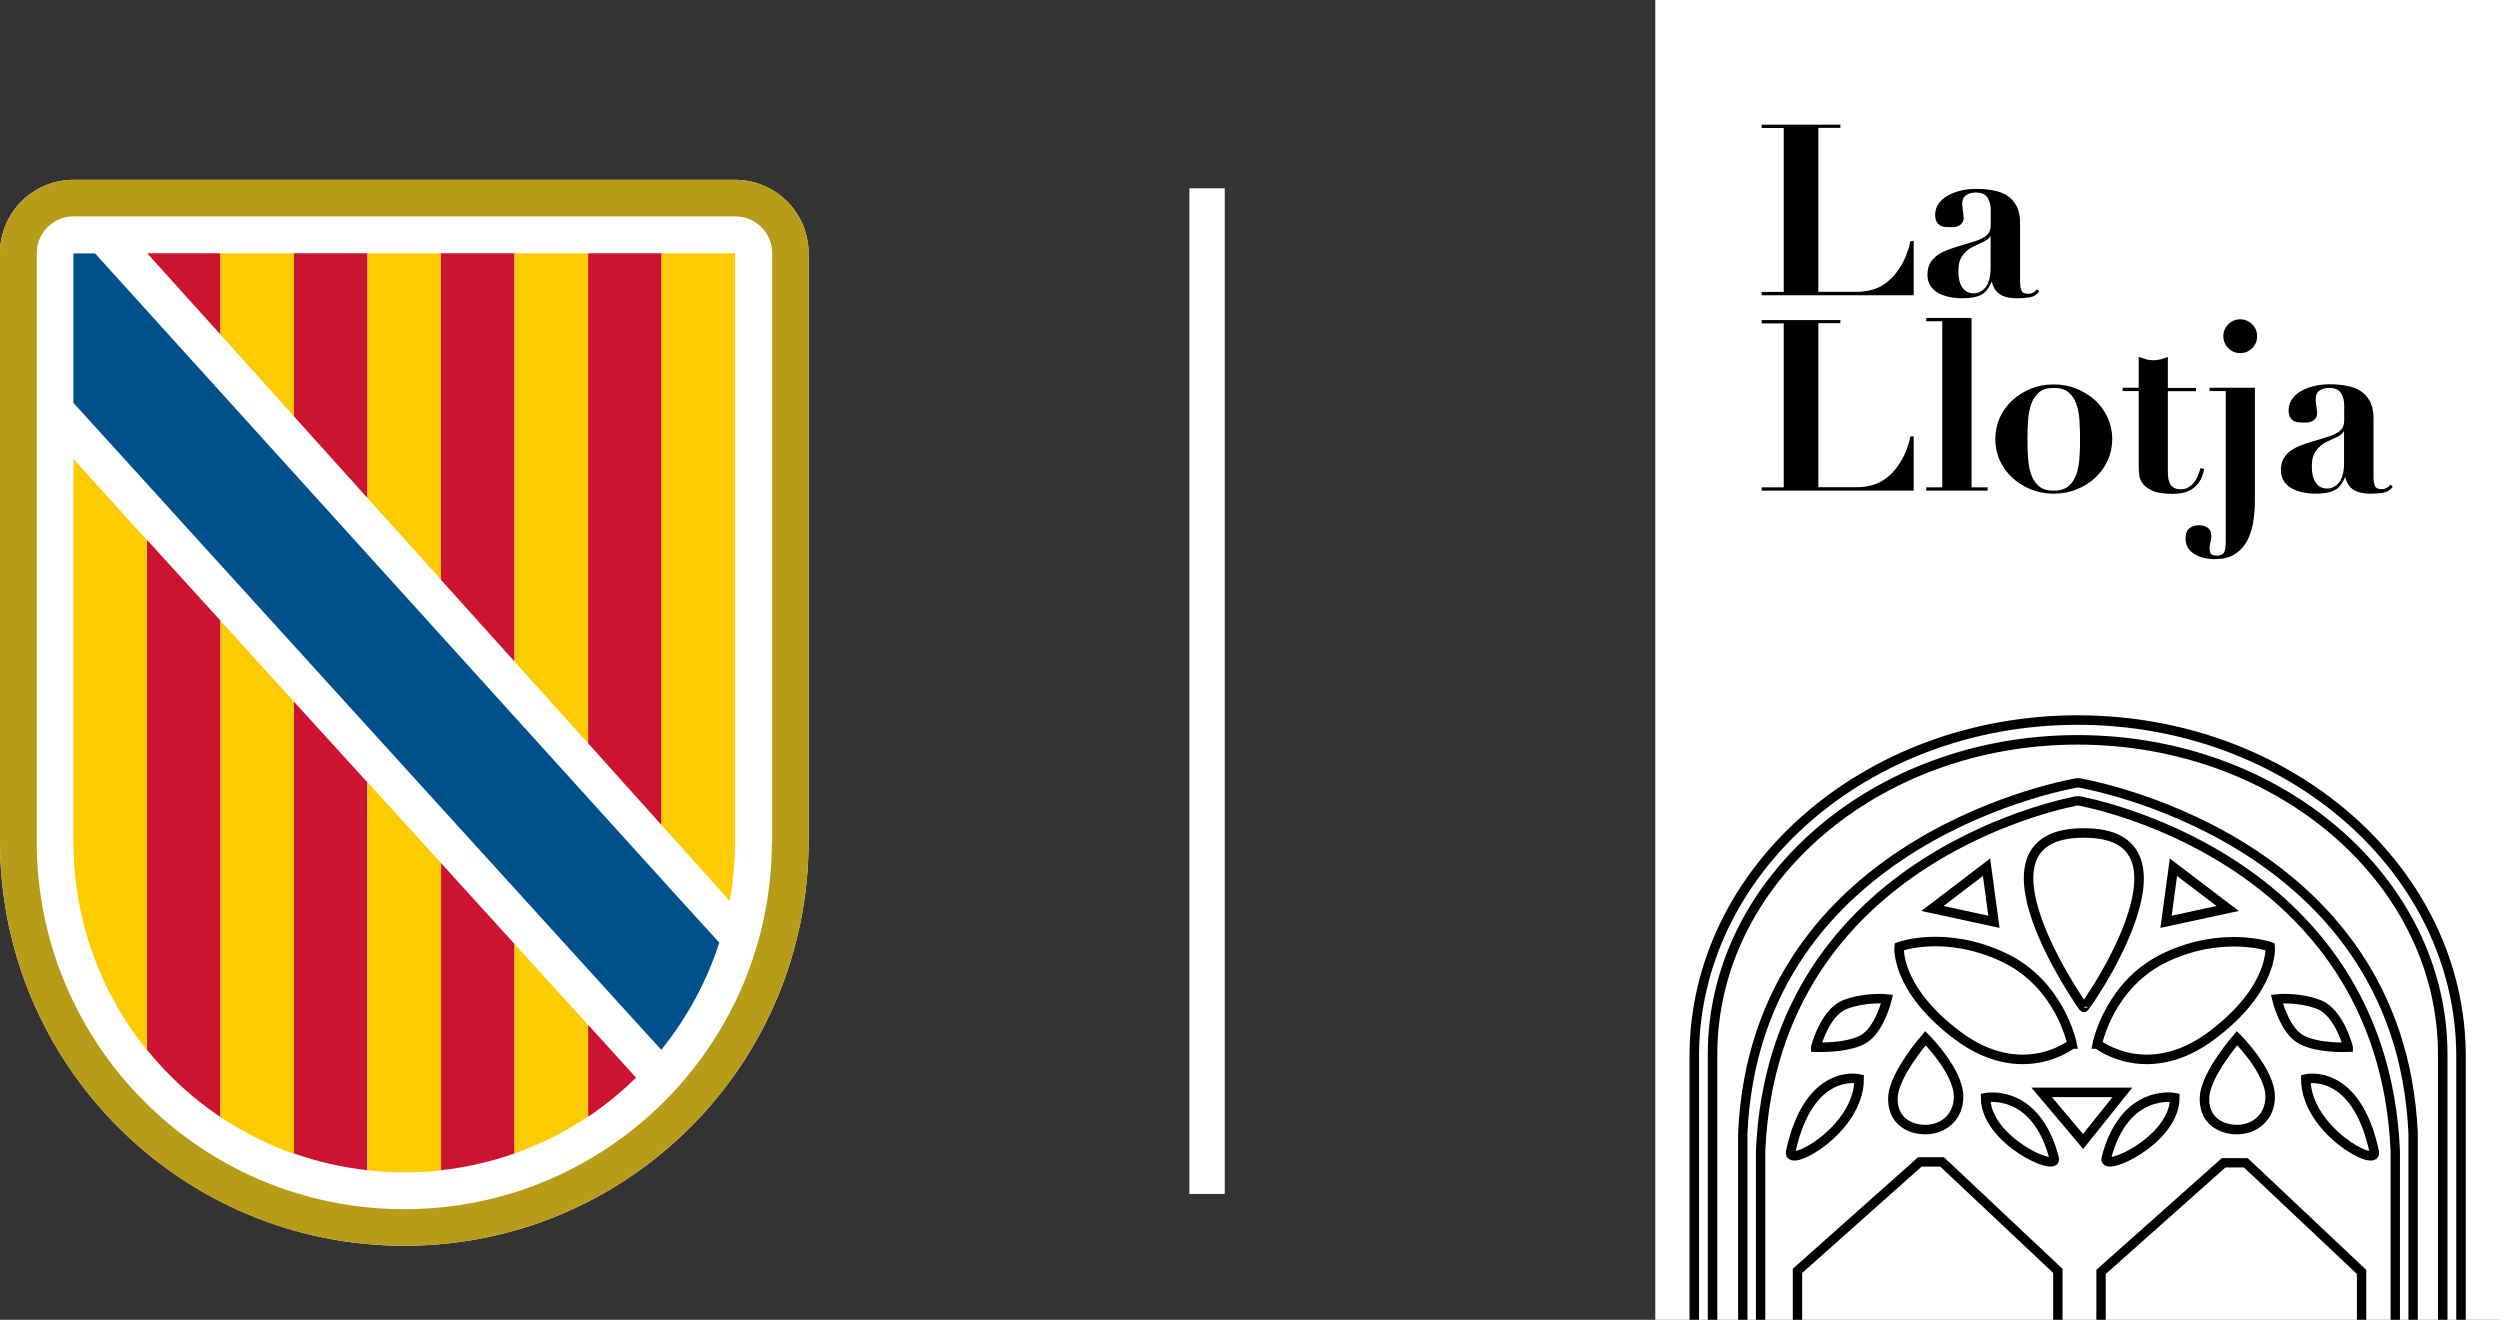 <?xml version="1.0" encoding="UTF-8"?>
<svg id="Capa_2" data-name="Capa 2" xmlns="http://www.w3.org/2000/svg" xmlns:xlink="http://www.w3.org/1999/xlink" viewBox="0 0 165.44 87.34">
  <rect x="0" y="0" width="165.44" height="87.34" fill="#333333" stroke="none"/>
  <defs>
    <style>
      .cls-1, .cls-2, .cls-3, .cls-4, .cls-5, .cls-6, .cls-7 {
        fill: none;
      }

      .cls-8 {
        fill: #cc132f;
      }

      .cls-9 {
        fill: #00518b;
      }

      .cls-10 {
        fill: #fff;
      }

      .cls-2 {
        stroke-width: .63px;
      }

      .cls-2, .cls-3, .cls-4, .cls-5, .cls-6, .cls-7 {
        stroke: #000;
        stroke-miterlimit: 10;
      }

      .cls-3 {
        stroke-width: .63px;
      }

      .cls-4 {
        stroke-width: .62px;
      }

      .cls-5 {
        stroke-width: .62px;
      }

      .cls-6 {
        stroke-width: .62px;
      }

      .cls-7 {
        stroke-width: .62px;
      }

      .cls-11 {
        fill: #fdcc00;
      }

      .cls-12 {
        fill: #b79c19;
      }

      .cls-13 {
        clip-path: url(#clippath);
      }
    </style>
    <clipPath id="clippath">
      <polyline class="cls-1" points="109.79 .77 165.19 .77 165.19 87.34 109.79 87.34"/>
    </clipPath>
  </defs>
  <g id="Capa_1-2" data-name="Capa 1">
    <rect class="cls-10" x="78.71" y="12.46" width="2.34" height="66.55"/>
    <g>
      <rect class="cls-10" x="109.54" width="55.9" height="87.34"/>
      <g class="cls-13">
        <path class="cls-3" d="M138.79,69.09s.78-4,4.57-5.76,6.87-.68,6.87-.68c0,0,.29,2.74-3.83,5.85-4.29,3.23-7.6.59-7.6.59Z"/>
        <path class="cls-3" d="M137.12,69.09s-.78-4-4.57-5.76c-3.87-1.8-6.87-.68-6.87-.68,0,0-.29,2.74,3.83,5.85,4.29,3.23,7.6.59,7.6.59Z"/>
        <path class="cls-3" d="M137.89,66.68s-8.44-11.89.36-11.55c7.64.3-.36,11.74-.36,11.55"/>
        <path class="cls-3" d="M131.4,72.64s3.33-.67,4.54,4.02c.24.94-4.54-1.19-4.54-4.02Z"/>
        <path class="cls-3" d="M152.59,71.4s3.32-.8,4.53,4.82c.24,1.12-4.53-1.43-4.53-4.82Z"/>
        <path class="cls-3" d="M123.03,71.4s-3.32-.8-4.53,4.82c-.24,1.12,4.53-1.43,4.53-4.82Z"/>
        <path class="cls-3" d="M143.92,72.64s-3.33-.67-4.54,4.02c-.24.94,4.54-1.19,4.54-4.02Z"/>
        <path class="cls-3" d="M120.16,69.3s.58-2.29,1.93-2.82c1.36-.53,2.79-.37,2.79-.37,0,0-.49,2.07-1.61,2.68-1.1.6-3.11.51-3.11.51Z"/>
        <polygon class="cls-3" points="127.88 60.12 131.46 57.39 131.95 61 127.88 60.12"/>
        <polygon class="cls-3" points="147.42 60.12 143.83 57.39 143.34 61 147.42 60.12"/>
        <polygon class="cls-3" points="140.45 72.29 135.11 72.29 137.85 75.54 140.45 72.29"/>
        <path class="cls-3" d="M127.42,68.7s-2.05,2.36-2.15,3.86c-.1,1.5.98,2.19,2.15,2.19s2.2-.82,2.19-2.19c0-1.67-2.19-3.86-2.19-3.86Z"/>
        <path class="cls-3" d="M148.04,68.7s-2.05,2.36-2.15,3.86c-.1,1.5.98,2.19,2.15,2.19s2.2-.82,2.19-2.19c0-1.67-2.19-3.86-2.19-3.86Z"/>
        <g>
          <path class="cls-5" d="M137.48,52.98s20.17,3.41,21.03,23.19v37.22h-42v-37.22c.85-19.78,21.03-23.19,21.03-23.19"/>
          <path class="cls-4" d="M137.48,51.79s21.31,3.41,22.21,23.19v40.28h-44.36v-40.28c.9-19.78,22.21-23.19,22.21-23.19"/>
        </g>
        <polygon class="cls-7" points="156.28 114.74 156.28 84.17 148.62 76.95 147.15 76.95 139.04 84.17 139.04 114.74 156.28 114.74"/>
        <polygon class="cls-6" points="136.18 114.67 136.18 84.1 128.52 76.89 127.05 76.89 118.95 84.1 118.95 114.67 136.18 114.67"/>
        <path class="cls-2" d="M161.65,117.75v-47.98c0-11.5-10.82-20.81-24.16-20.81s-24.16,9.32-24.16,20.81v47.98h48.31Z"/>
        <path class="cls-3" d="M162.86,121.2v-51.3c0-12.29-11.36-22.25-25.37-22.25s-25.37,9.96-25.37,22.25v51.3h50.74Z"/>
        <path class="cls-3" d="M155.39,69.3s-.58-2.29-1.93-2.82-2.79-.37-2.79-.37c0,0,.49,2.07,1.61,2.68s3.11.51,3.11.51Z"/>
      </g>
      <g>
        <path d="M121.79,8.24v.22h-1.46v10.85h2.62c.35,0,.7-.06,1.06-.17s.69-.31,1-.58c.31-.27.59-.62.84-1.05s.44-.95.58-1.56h.21v3.59h-10.06v-.22h1.46v-10.85h-1.46v-.22h5.22Z"/>
        <path d="M134.3,19.68c-.28.04-.54.06-.79.06-.54,0-.94-.1-1.2-.29-.26-.19-.42-.46-.49-.79h-.03c-.17.42-.4.71-.7.86s-.72.22-1.28.22c-.25,0-.51-.03-.78-.08-.26-.05-.51-.14-.73-.25-.22-.12-.4-.28-.54-.48-.14-.21-.21-.46-.21-.75s.06-.56.18-.77c.12-.21.28-.38.48-.52s.42-.26.67-.35c.25-.09.5-.18.77-.26.43-.13.78-.23,1.06-.32.27-.09.48-.19.63-.29s.25-.21.31-.34c.06-.13.09-.29.09-.49v-.97c0-.29-.07-.54-.21-.78-.14-.23-.4-.35-.78-.35-.24,0-.45.05-.63.17-.18.11-.27.31-.27.61,0,.03,0,.09.02.17,0,.08.02.17.03.26.01.1.02.18.03.27,0,.08.02.14.02.17,0,.16-.04.28-.11.37-.07.09-.16.16-.26.2s-.21.07-.32.07c-.11,0-.2,0-.28,0-.11,0-.21,0-.33-.02-.11-.02-.21-.05-.29-.11s-.16-.14-.21-.25c-.06-.11-.09-.25-.09-.43,0-.28.08-.52.23-.74.15-.22.36-.4.61-.54s.54-.25.86-.33c.32-.07.66-.11,1.01-.11.4,0,.78.03,1.14.1.35.06.66.18.92.35.26.17.47.4.62.69.15.29.23.66.23,1.1v3.94c0,.2.03.38.09.53.06.15.2.23.44.23.14,0,.25-.03.34-.08.09-.05.18-.13.26-.22l.14.14c-.15.22-.36.35-.64.4ZM131.71,15.61c-.02.06-.06.13-.12.18-.06.06-.16.12-.31.2-.2.1-.4.19-.6.28-.2.09-.38.2-.54.34-.16.14-.29.31-.39.51s-.15.46-.15.78c0,.13,0,.28.02.44.02.17.06.33.13.49.07.16.17.29.31.41.14.11.33.17.57.17.14,0,.27-.03.4-.1.13-.06.25-.16.36-.29s.19-.31.25-.52.09-.48.09-.79v-2.09h-.03Z"/>
        <path d="M121.79,21.17v.22h-1.46v10.85h2.62c.35,0,.7-.06,1.06-.17s.69-.31,1-.58c.31-.27.59-.62.84-1.05s.44-.95.58-1.56h.21v3.59h-10.06v-.22h1.46v-10.85h-1.46v-.22h5.22Z"/>
        <path d="M130.47,21.03v11.22h1.06v.22h-4.06v-.22h1.06v-10.99h-1.06v-.22h3Z"/>
        <path d="M137.44,25.73c.47.2.88.46,1.23.78.35.33.62.71.82,1.15.19.44.29.9.29,1.39s-.1.97-.29,1.4c-.2.44-.47.82-.82,1.15-.35.33-.76.59-1.23.78-.47.19-.98.29-1.53.29s-1.06-.1-1.53-.29c-.47-.19-.88-.45-1.23-.78-.35-.33-.62-.71-.82-1.15-.2-.44-.29-.91-.29-1.4s.1-.95.29-1.39c.19-.44.47-.82.82-1.15.35-.33.76-.59,1.23-.78.47-.2.98-.29,1.53-.29s1.06.1,1.53.29ZM136.88,32.18c.23-.2.4-.45.52-.77.11-.32.18-.68.21-1.09.03-.41.04-.83.04-1.25s-.01-.84-.04-1.25c-.03-.41-.09-.77-.21-1.09-.11-.32-.28-.57-.52-.77-.23-.2-.55-.29-.97-.29s-.74.1-.97.29c-.23.2-.4.45-.52.77-.11.32-.18.68-.21,1.09-.03.41-.04.82-.04,1.25s.01.84.04,1.25c.03.41.09.78.21,1.09.11.32.28.57.52.77.23.2.55.29.97.29s.73-.1.97-.29Z"/>
        <path d="M142.01,23.78c.17.04.33.06.49.06s.32-.02.48-.06.33-.1.48-.16v2.05h1.86v.22h-1.86v5.32c0,.16.01.31.03.44s.06.26.12.37c.06.11.14.2.25.26.11.06.26.1.44.1.2,0,.37-.04.52-.13s.27-.19.37-.33c.11-.13.19-.28.26-.45.07-.17.13-.33.17-.49l.24.05c-.06.36-.17.65-.33.87-.15.22-.33.38-.52.5-.2.12-.4.19-.63.23-.22.04-.43.05-.63.05-.55,0-.98-.06-1.28-.19-.3-.13-.52-.29-.67-.48-.14-.19-.22-.4-.24-.62-.02-.22-.03-.43-.03-.62v-4.89h-1.06v-.22h1.06v-2.05c.16.06.32.12.48.16Z"/>
        <path d="M146.22,25.88v-.22h3v7.47c0,.55-.05,1.06-.13,1.53-.09.47-.24.88-.44,1.23-.21.35-.48.62-.82.82-.34.2-.76.29-1.25.29-.57,0-1.04-.12-1.4-.36-.37-.24-.55-.57-.55-.99,0-.34.09-.57.27-.7.18-.13.38-.19.6-.19.27,0,.47.06.62.18.15.12.22.29.22.52,0,.12-.02.25-.06.41-.04.15-.06.29-.06.4,0,.11.02.22.06.33s.19.17.44.17c.19,0,.33-.06.43-.17.1-.12.14-.38.14-.79v-9.93h-1.06ZM147.46,21.46c.22-.22.49-.33.79-.33s.57.11.79.33c.22.22.33.49.33.79s-.11.57-.33.79c-.22.22-.49.33-.79.33s-.57-.11-.79-.33c-.22-.22-.33-.49-.33-.79s.11-.57.33-.79Z"/>
        <path d="M157.69,32.61c-.28.04-.54.06-.79.06-.54,0-.94-.1-1.2-.29-.26-.19-.42-.46-.49-.79h-.03c-.17.42-.4.71-.7.86s-.72.22-1.28.22c-.25,0-.51-.03-.78-.08-.26-.05-.51-.14-.73-.25-.22-.12-.4-.28-.54-.48-.14-.21-.21-.46-.21-.75s.06-.56.18-.77c.12-.21.28-.38.48-.52s.42-.26.67-.35c.25-.09.5-.18.77-.26.43-.13.78-.23,1.06-.32.27-.09.48-.19.63-.29s.25-.21.31-.34c.06-.13.09-.29.09-.49v-.97c0-.29-.07-.54-.21-.78-.14-.23-.4-.35-.78-.35-.24,0-.45.05-.63.17-.18.11-.27.31-.27.61,0,.03,0,.09.02.17,0,.08.02.17.03.26.01.1.02.18.03.27,0,.08.02.14.02.17,0,.16-.04.28-.11.37-.07.09-.16.16-.26.2s-.21.07-.32.07c-.11,0-.2,0-.28,0-.11,0-.21,0-.33-.02-.11-.02-.21-.05-.29-.11s-.16-.14-.21-.25c-.06-.11-.09-.25-.09-.43,0-.28.08-.52.23-.74.15-.22.36-.4.61-.54s.54-.25.86-.33c.32-.07.66-.11,1.01-.11.4,0,.78.03,1.14.1.35.06.66.18.92.35.26.17.47.4.62.69.15.29.23.66.23,1.1v3.94c0,.2.03.38.09.53.06.15.2.23.44.23.14,0,.25-.03.34-.08.09-.05.18-.13.26-.22l.14.14c-.15.22-.36.35-.64.4ZM155.1,28.53c-.02.06-.06.13-.12.18-.06.06-.16.12-.31.2-.2.1-.4.19-.6.28-.2.09-.38.2-.54.34-.16.14-.29.31-.39.51s-.15.46-.15.78c0,.13,0,.28.02.44.02.17.06.33.13.49.07.16.17.29.31.41.14.11.33.17.57.17.14,0,.27-.03.4-.1.13-.06.25-.16.36-.29s.19-.31.25-.52.09-.48.09-.79v-2.09h-.03Z"/>
      </g>
    </g>
    <g>
      <polygon class="cls-10" points="34.05 42.85 34.12 42.81 34.05 42.74 34.05 42.85"/>
      <path class="cls-10" d="M48.65,11.9H4.86c-2.69,0-4.86,2.18-4.86,4.86v38.92c0,14.78,11.98,26.76,26.76,26.76s26.75-11.98,26.75-26.76V16.76c0-2.69-2.19-4.86-4.87-4.86"/>
      <path class="cls-12" d="M48.65,11.9H4.86c-2.69,0-4.86,2.18-4.86,4.86v38.92c0,14.78,11.98,26.76,26.75,26.76s26.76-11.98,26.76-26.76V16.76c0-2.69-2.19-4.86-4.87-4.86M51.08,55.69c0,13.44-10.89,24.33-24.33,24.33S2.43,69.12,2.43,55.69V16.76c0-1.34,1.08-2.44,2.44-2.44h43.79c1.34,0,2.44,1.08,2.44,2.44v38.93h0Z"/>
      <polygon class="cls-8" points="14.59 16.76 9.74 16.76 14.59 22.14 14.59 16.76"/>
      <polygon class="cls-11" points="14.59 21.62 14.59 16.76 19.45 16.76 19.45 27.55 14.59 22.14 14.59 21.62"/>
      <polygon class="cls-8" points="19.45 16.76 24.32 16.76 24.32 32.96 19.45 27.55 19.45 16.76"/>
      <polygon class="cls-11" points="24.32 16.76 29.19 16.76 29.19 38.37 24.32 32.96 24.32 16.76"/>
      <polygon class="cls-8" points="29.18 16.76 34.05 16.76 34.05 43.78 29.18 38.37 29.18 16.76"/>
      <polygon class="cls-11" points="34.05 42.31 34.05 16.76 38.92 16.76 38.92 45.95 38.92 49.19 34.05 43.78 34.05 42.31"/>
      <polygon class="cls-8" points="38.92 16.76 43.78 16.76 43.78 54.6 38.92 49.19 38.92 16.76"/>
      <path class="cls-11" d="M43.78,54.6V16.76h4.86v38.93c0,1.34-.12,2.65-.35,3.93l-4.51-5.02Z"/>
      <path class="cls-11" d="M4.86,55.72c0,5.21,1.82,10.01,4.86,13.77v-33.74l-4.86-5.38v25.36Z"/>
      <path class="cls-8" d="M9.73,35.74v33.74c1.39,1.71,3.03,3.22,4.86,4.44v-32.85l-4.86-5.34Z"/>
      <path class="cls-11" d="M14.59,41.08v32.84c1.5,1,3.13,1.83,4.86,2.44v-29.93l-4.86-5.35Z"/>
      <path class="cls-8" d="M19.45,76.33c1.55.55,3.18.92,4.86,1.11v-25.67l-4.86-5.34v29.9Z"/>
      <path class="cls-11" d="M24.32,73.93v3.52c.8.09,1.61.13,2.43.13s1.63-.04,2.44-.13v-20.33l-4.86-5.35v22.16Z"/>
      <path class="cls-8" d="M34.05,62.47l-4.86-5.35v20.32c1.68-.19,3.31-.56,4.86-1.11v-13.87Z"/>
      <path class="cls-11" d="M34.05,76.33c1.73-.61,3.37-1.43,4.86-2.45v-6.06l-4.86-5.35v13.86Z"/>
      <path class="cls-8" d="M38.92,67.82v6.08c1.14-.76,2.2-1.63,3.17-2.59l-3.17-3.49Z"/>
      <path class="cls-9" d="M43.78,69.45c1.67-2.08,2.98-4.46,3.82-7.07l-2.57-2.82L6.29,16.77h-1.43v9.89s37.92,41.75,37.93,41.75l.97,1.06.03-.02Z"/>
    </g>
  </g>
</svg>